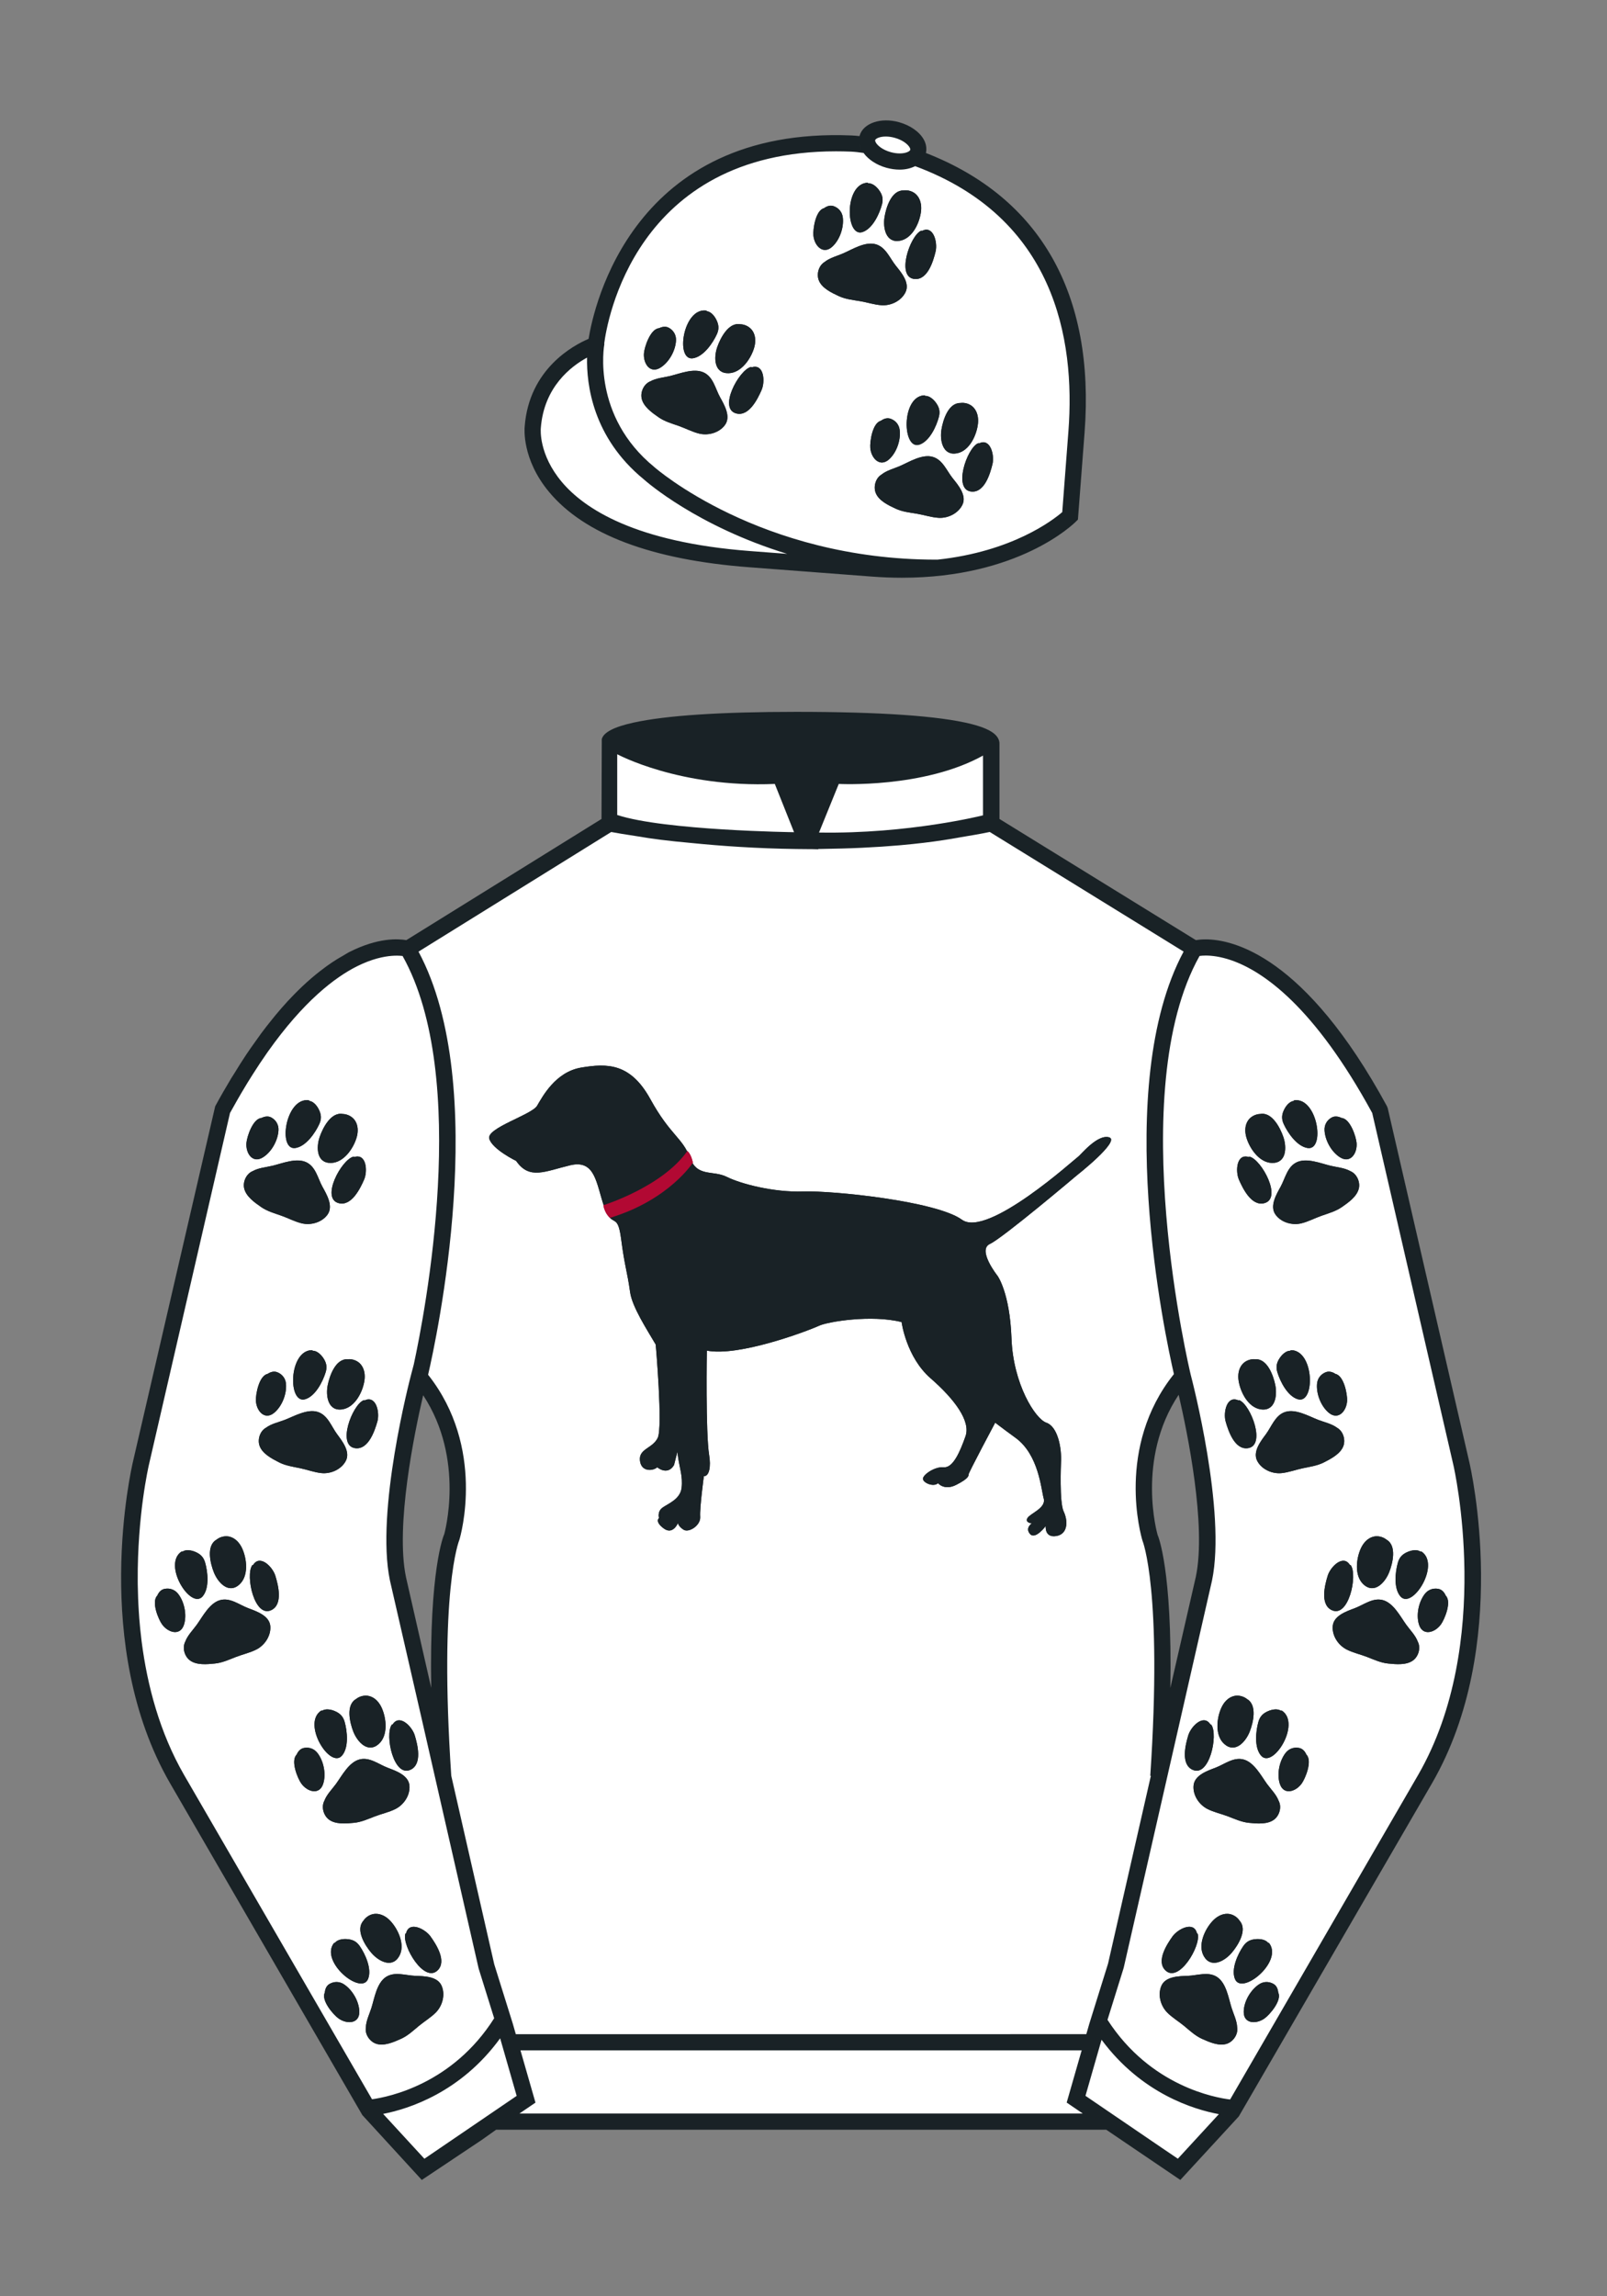 <?xml version="1.0" encoding="iso-8859-1"?>
<!-- Generator: Adobe Illustrator 25.3.0, SVG Export Plug-In . SVG Version: 6.00 Build 0)  -->
<svg version="1.1" id="JACKET_-_Dog" xmlns="http://www.w3.org/2000/svg" xmlns:xlink="http://www.w3.org/1999/xlink" x="0px"
	 y="0px" viewBox="0 0 99.213 141.732" style="enable-background:new 0 0 99.213 141.732;" xml:space="preserve">
<rect x="0" y="0" width="99.213" height="141.732" fill="#808080" stroke="none"/>
<path id="Jacket_Colour" style="fill:#FFFFFF;" d="M90.247,90.477l-5.025-21.795c-6.287-11.574-11.451-9.961-11.451-9.961
	l-12.533-7.73v-2.458v-2.459c0,0,0.098-0.369-1.357-0.737c-1.457-0.369-4.467-0.737-10.689-0.737c-5.586,0-8.467,0.328-9.95,0.655
	c-1.484,0.328-1.571,0.655-1.571,0.655v2.54v2.54l-6.229,3.865l-6.228,3.865c0,0-0.074-0.019-0.202-0.038
	c-0.993-0.156-5.68-0.259-11.255,10.002L8.733,90.48c0,0-2.624,11.088,2.23,19.498l11.871,20.482l3.317,3.603l2.913-1.944
	l1.434-0.999l2.014-1.385l-2.008,1.381h2.276h1.747h1.747H53.73h14.752l1.434,1l2.912,1.944l3.318-3.604l11.869-20.483
	C92.87,101.564,90.247,90.477,90.247,90.477z M24.61,97.62c-0.876-4.19,1.312-12.487,1.313-12.492
	c3.652,4.394,1.996,9.92,1.996,9.92s-1.313,2.917-0.525,14.753l-0.92-4.007l3.586,15.722L24.61,97.62z M73.036,85.105
	c0,0,2.189,8.301,1.313,12.492l-2.801,12.205c0.787-11.836-0.525-14.753-0.525-14.753S69.359,89.502,73.036,85.105z"/>
<path id="Cap_Colour" style="fill:#FFFFFF;" d="M56.462,9.702c0.107-0.088,0.183-0.195,0.217-0.32
	c0.143-0.51-0.443-1.119-1.309-1.358c-0.863-0.239-1.678-0.02-1.82,0.491c-0.042,0.151-0.014,0.309,0.059,0.465
	c-0.39-0.063-0.763-0.108-1.076-0.121C38.096,8.281,36.791,21.276,36.791,21.276s-3.602,1.175-3.901,5.104
	c0,0-0.756,7.056,13.389,8.132l7.594,0.578c8.338,0.633,12.191-3.244,12.191-3.244l0.098-1.267l0.299-3.929
	C67.458,13.54,58.392,10.398,56.462,9.702z"/>
<g>
	<path style="fill:#192226;" d="M25.636,121.955c-0.595-0.022-1.272-0.282-1.809,0.071c-0.569,0.375-0.708,1.302-0.893,1.897
		c-0.117,0.376-0.335,0.803-0.347,1.217c-0.067,0.413,0.225,0.851,0.606,0.995c0.495,0.187,1.118-0.092,1.565-0.293
		c0.415-0.187,0.751-0.504,1.097-0.792c0.346-0.287,0.735-0.513,1.053-0.835c0.412-0.416,0.594-1.102,0.356-1.647
		C27.007,121.978,26.17,121.975,25.636,121.955z M21.241,122.481c-0.275-0.184-0.604-0.192-0.89-0.03
		c-0.197,0.111-0.278,0.316-0.298,0.536c-0.242,0.486,0.531,1.371,0.844,1.595c0.518,0.373,1.302,0.34,1.287-0.421
		C22.17,123.532,21.759,122.827,21.241,122.481z M21.407,119.686c-0.253-0.017-0.574,0.032-0.731,0.23
		c-0.024-0.003-0.049,0.003-0.068,0.027c-0.864,1.14,1.693,3.244,2.116,2.204c0.249-0.612-0.174-1.535-0.515-2.029
		C22.007,119.824,21.76,119.71,21.407,119.686z M24.099,118.563c-0.24-0.256-0.568-0.451-0.927-0.437
		c-0.295,0.011-0.584,0.188-0.744,0.437c-0.491,0.56,0.106,1.506,0.484,1.956c0.436,0.519,1.286,1.002,1.732,0.224
		C25.038,120.056,24.582,119.078,24.099,118.563z M25.072,119.322c-0.022,0.004-0.041,0.018-0.049,0.047
		c-0.209,0.731,1.169,3.075,2.004,2.238c0.565-0.567-0.097-1.594-0.449-2.085C26.247,119.059,25.259,118.556,25.072,119.322z"/>
	<path style="fill:#192226;" d="M15.335,99.266c-0.558-0.209-1.118-0.669-1.739-0.503c-0.658,0.176-1.082,1.013-1.445,1.518
		c-0.23,0.32-0.571,0.656-0.713,1.046c-0.194,0.371-0.055,0.879,0.261,1.135c0.411,0.334,1.09,0.265,1.577,0.215
		c0.453-0.047,0.872-0.242,1.291-0.405c0.419-0.163,0.859-0.255,1.262-0.46c0.522-0.265,0.911-0.859,0.858-1.45
		C16.628,99.721,15.835,99.454,15.335,99.266z M10.999,98.379c-0.203-0.261-0.513-0.372-0.836-0.309
		c-0.222,0.043-0.363,0.212-0.452,0.414c-0.383,0.385,0.072,1.468,0.297,1.78c0.374,0.517,1.128,0.733,1.354,0.006
		C11.549,99.67,11.381,98.871,10.999,98.379z M12.038,95.779c-0.235-0.096-0.555-0.15-0.766-0.012
		c-0.021-0.011-0.048-0.013-0.073,0.005c-1.179,0.809,0.584,3.613,1.312,2.759c0.429-0.502,0.319-1.511,0.152-2.088
		C12.563,96.1,12.365,95.913,12.038,95.779z M14.946,95.563c-0.148-0.319-0.397-0.607-0.742-0.707
		c-0.284-0.083-0.614-0.006-0.844,0.181c-0.643,0.377-0.374,1.463-0.158,2.009c0.25,0.63,0.904,1.357,1.573,0.759
		C15.367,97.276,15.243,96.203,14.946,95.563z M15.63,96.59c-0.022-0.003-0.044,0.005-0.061,0.029
		c-0.429,0.627,0.14,3.287,1.196,2.755c0.715-0.36,0.41-1.543,0.232-2.12C16.828,96.711,16.05,95.922,15.63,96.59z"/>
	<path style="fill:#192226;" d="M19.909,73.254c-0.288-0.521-0.413-1.236-0.994-1.514c-0.615-0.295-1.481,0.065-2.085,0.212
		c-0.383,0.093-0.861,0.127-1.222,0.33c-0.389,0.155-0.613,0.632-0.54,1.032c0.095,0.521,0.655,0.911,1.058,1.19
		c0.375,0.259,0.819,0.383,1.244,0.532c0.424,0.149,0.819,0.365,1.258,0.472c0.569,0.138,1.251-0.059,1.595-0.543
		C20.595,74.441,20.167,73.722,19.909,73.254z M17.193,69.759c0.016-0.33-0.147-0.616-0.433-0.778
		c-0.197-0.111-0.414-0.075-0.613,0.021c-0.541,0.043-0.901,1.162-0.933,1.545c-0.052,0.636,0.38,1.291,1.024,0.885
		C16.772,71.097,17.163,70.381,17.193,69.759z M19.674,68.461c-0.116-0.226-0.324-0.476-0.574-0.508
		c-0.009-0.022-0.028-0.041-0.058-0.044c-1.422-0.153-1.908,3.123-0.799,2.949c0.652-0.102,1.226-0.94,1.474-1.487
		C19.864,69.046,19.835,68.776,19.674,68.461z M22.023,70.189c0.095-0.338,0.094-0.719-0.103-1.02
		c-0.162-0.247-0.463-0.404-0.758-0.412c-0.733-0.132-1.236,0.868-1.427,1.423c-0.22,0.641-0.196,1.619,0.701,1.6
		C21.229,71.763,21.832,70.868,22.023,70.189z M21.874,71.414c-0.014-0.016-0.037-0.025-0.065-0.018
		c-0.734,0.197-2.033,2.587-0.885,2.87c0.778,0.192,1.316-0.905,1.556-1.459C22.706,72.286,22.628,71.18,21.874,71.414z"/>
	<path style="fill:#192226;" d="M23.933,109.11c-0.556-0.212-1.115-0.675-1.737-0.512c-0.659,0.173-1.087,1.007-1.453,1.511
		c-0.232,0.319-0.575,0.654-0.718,1.042c-0.196,0.37-0.059,0.879,0.255,1.136c0.409,0.336,1.089,0.271,1.576,0.223
		c0.453-0.044,0.873-0.237,1.293-0.399c0.42-0.161,0.861-0.251,1.265-0.454c0.523-0.262,0.916-0.854,0.865-1.446
		C25.224,109.571,24.432,109.3,23.933,109.11z M19.601,108.202c-0.202-0.262-0.511-0.375-0.834-0.313
		c-0.222,0.042-0.364,0.21-0.454,0.412c-0.384,0.383,0.064,1.469,0.288,1.782c0.372,0.519,1.124,0.739,1.354,0.013
		C20.145,109.495,19.981,108.695,19.601,108.202z M20.654,105.607c-0.234-0.097-0.555-0.153-0.766-0.016
		c-0.021-0.011-0.048-0.013-0.073,0.004c-1.183,0.804,0.566,3.616,1.299,2.766c0.431-0.5,0.326-1.51,0.162-2.087
		C21.177,105.93,20.98,105.742,20.654,105.607z M23.562,105.405c-0.146-0.319-0.394-0.609-0.738-0.711
		c-0.283-0.084-0.614-0.009-0.844,0.176c-0.645,0.374-0.381,1.461-0.168,2.008c0.247,0.631,0.897,1.361,1.57,0.767
		C23.975,107.12,23.856,106.047,23.562,105.405z M24.241,106.436c-0.022-0.003-0.045,0.004-0.061,0.029
		c-0.432,0.625,0.123,3.288,1.182,2.761c0.717-0.357,0.418-1.541,0.243-2.119C25.439,106.562,24.664,105.769,24.241,106.436z"/>
	<path style="fill:#192226;" d="M20.81,88.52c-0.354-0.479-0.573-1.17-1.185-1.369c-0.648-0.211-1.459,0.26-2.039,0.486
		c-0.367,0.143-0.837,0.239-1.168,0.489c-0.365,0.205-0.524,0.707-0.399,1.094c0.163,0.504,0.77,0.816,1.206,1.039
		c0.406,0.208,0.863,0.272,1.304,0.363c0.44,0.091,0.86,0.254,1.309,0.302c0.582,0.062,1.232-0.224,1.509-0.75
		C21.648,89.606,21.128,88.95,20.81,88.52z M17.657,85.415c-0.028-0.33-0.227-0.592-0.533-0.714c-0.21-0.084-0.42-0.02-0.605,0.101
		c-0.531,0.115-0.739,1.271-0.72,1.655c0.032,0.638,0.547,1.229,1.132,0.742C17.415,86.797,17.709,86.035,17.657,85.415z
		 M19.944,83.8c-0.145-0.209-0.384-0.429-0.636-0.428c-0.012-0.021-0.033-0.037-0.064-0.036c-1.43,0.037-1.478,3.348-0.402,3.029
		c0.633-0.188,1.09-1.094,1.264-1.668C20.21,84.355,20.145,84.09,19.944,83.8z M22.501,85.202c0.05-0.348-0.002-0.725-0.237-0.997
		c-0.193-0.224-0.512-0.339-0.806-0.308c-0.744-0.034-1.11,1.023-1.226,1.599c-0.134,0.664,0.019,1.63,0.906,1.493
		C21.921,86.868,22.401,85.901,22.501,85.202z M22.515,86.436c-0.017-0.014-0.04-0.02-0.067-0.009
		c-0.701,0.293-1.673,2.833-0.498,2.962c0.796,0.087,1.185-1.071,1.349-1.652C23.454,87.19,23.231,86.104,22.515,86.436z"/>
</g>
<g>
	<path style="fill:#192226;" d="M71.703,122.569c-0.238,0.545-0.055,1.231,0.356,1.647c0.318,0.321,0.707,0.548,1.053,0.835
		c0.347,0.288,0.682,0.605,1.097,0.792c0.446,0.201,1.069,0.48,1.565,0.293c0.38-0.144,0.673-0.582,0.606-0.995
		c-0.012-0.414-0.23-0.841-0.347-1.217c-0.185-0.594-0.323-1.522-0.893-1.897c-0.537-0.354-1.214-0.094-1.809-0.071
		C72.798,121.975,71.961,121.978,71.703,122.569z M76.785,124.161c-0.015,0.761,0.768,0.794,1.287,0.421
		c0.312-0.225,1.085-1.109,0.844-1.595c-0.02-0.22-0.102-0.425-0.298-0.536c-0.286-0.162-0.616-0.154-0.89,0.03
		C77.209,122.827,76.797,123.532,76.785,124.161z M76.758,120.119c-0.341,0.494-0.763,1.417-0.515,2.029
		c0.422,1.04,2.979-1.064,2.116-2.204c-0.018-0.024-0.044-0.031-0.068-0.027c-0.157-0.198-0.478-0.247-0.731-0.23
		C77.208,119.71,76.96,119.824,76.758,120.119z M74.323,120.743c0.447,0.779,1.297,0.295,1.732-0.224
		c0.378-0.45,0.975-1.396,0.484-1.956c-0.159-0.249-0.448-0.426-0.744-0.437c-0.359-0.013-0.687,0.182-0.927,0.437
		C74.385,119.078,73.929,120.056,74.323,120.743z M72.389,119.522c-0.351,0.491-1.014,1.518-0.449,2.085
		c0.834,0.838,2.213-1.507,2.004-2.238c-0.008-0.028-0.027-0.043-0.049-0.047C73.708,118.556,72.72,119.059,72.389,119.522z"/>
	<path style="fill:#192226;" d="M82.281,100.362c-0.054,0.592,0.336,1.185,0.858,1.45c0.403,0.205,0.843,0.297,1.262,0.46
		c0.42,0.163,0.838,0.359,1.291,0.405c0.487,0.05,1.166,0.118,1.577-0.215c0.316-0.256,0.455-0.764,0.261-1.135
		c-0.142-0.389-0.483-0.726-0.713-1.046c-0.363-0.505-0.787-1.342-1.445-1.518c-0.621-0.166-1.182,0.294-1.739,0.503
		C83.132,99.454,82.339,99.721,82.281,100.362z M87.605,100.271c0.226,0.727,0.98,0.511,1.354-0.006
		c0.226-0.312,0.68-1.395,0.297-1.78c-0.088-0.202-0.23-0.371-0.452-0.414c-0.323-0.063-0.633,0.048-0.836,0.309
		C87.587,98.871,87.418,99.67,87.605,100.271z M86.305,96.443c-0.167,0.576-0.277,1.585,0.152,2.088
		c0.729,0.854,2.492-1.95,1.312-2.759c-0.025-0.017-0.051-0.015-0.073-0.005c-0.211-0.138-0.532-0.084-0.766,0.012
		C86.602,95.913,86.404,96.1,86.305,96.443z M84.191,97.804c0.669,0.598,1.324-0.129,1.573-0.759
		c0.216-0.546,0.485-1.632-0.158-2.009c-0.23-0.186-0.56-0.263-0.844-0.181c-0.345,0.101-0.594,0.389-0.742,0.707
		C83.725,96.203,83.6,97.276,84.191,97.804z M81.971,97.254c-0.178,0.577-0.483,1.76,0.232,2.12
		c1.056,0.532,1.624-2.128,1.196-2.755c-0.017-0.024-0.039-0.032-0.061-0.029C82.918,95.922,82.139,96.711,81.971,97.254z"/>
	<path style="fill:#192226;" d="M78.745,74.966c0.344,0.484,1.026,0.682,1.595,0.543c0.439-0.107,0.834-0.324,1.258-0.472
		c0.425-0.149,0.87-0.273,1.244-0.532c0.403-0.279,0.963-0.669,1.058-1.19c0.073-0.4-0.152-0.877-0.54-1.032
		c-0.361-0.204-0.839-0.237-1.222-0.33c-0.605-0.147-1.471-0.507-2.085-0.212c-0.58,0.278-0.706,0.992-0.994,1.514
		C78.801,73.722,78.372,74.441,78.745,74.966z M82.729,71.432c0.645,0.405,1.077-0.249,1.024-0.885
		c-0.032-0.384-0.392-1.502-0.933-1.545c-0.199-0.096-0.416-0.132-0.613-0.021c-0.286,0.162-0.449,0.448-0.433,0.778
		C81.804,70.381,82.196,71.097,82.729,71.432z M79.251,69.372c0.248,0.547,0.821,1.384,1.474,1.487
		c1.109,0.174,0.623-3.102-0.799-2.949c-0.03,0.003-0.049,0.022-0.058,0.044c-0.25,0.033-0.458,0.282-0.574,0.508
		C79.132,68.776,79.103,69.046,79.251,69.372z M78.531,71.78c0.897,0.019,0.921-0.959,0.701-1.6
		c-0.191-0.555-0.694-1.555-1.427-1.423c-0.295,0.008-0.596,0.165-0.758,0.412c-0.197,0.301-0.198,0.682-0.103,1.02
		C77.136,70.868,77.739,71.763,78.531,71.78z M76.488,72.808c0.24,0.554,0.778,1.651,1.556,1.459
		c1.148-0.283-0.151-2.673-0.885-2.87c-0.028-0.008-0.051,0.001-0.065,0.018C76.34,71.18,76.262,72.286,76.488,72.808z"/>
	<path style="fill:#192226;" d="M73.688,110.213c-0.051,0.592,0.341,1.184,0.865,1.446c0.404,0.203,0.845,0.293,1.265,0.454
		c0.42,0.161,0.84,0.354,1.293,0.399c0.487,0.048,1.167,0.113,1.576-0.223c0.314-0.258,0.451-0.767,0.255-1.136
		c-0.144-0.389-0.487-0.723-0.718-1.042c-0.366-0.504-0.794-1.338-1.453-1.511c-0.622-0.163-1.18,0.3-1.737,0.512
		C74.535,109.3,73.743,109.571,73.688,110.213z M79.012,110.095c0.229,0.726,0.982,0.507,1.354-0.013
		c0.224-0.313,0.673-1.398,0.288-1.782c-0.09-0.202-0.232-0.37-0.454-0.412c-0.323-0.062-0.633,0.051-0.834,0.313
		C78.987,108.695,78.822,109.495,79.012,110.095z M77.692,106.274c-0.164,0.577-0.269,1.587,0.162,2.087
		c0.733,0.85,2.482-1.962,1.299-2.766c-0.025-0.017-0.051-0.015-0.073-0.004c-0.212-0.137-0.532-0.081-0.766,0.016
		C77.988,105.742,77.79,105.93,77.692,106.274z M75.586,107.645c0.672,0.595,1.323-0.135,1.57-0.767
		c0.214-0.547,0.477-1.634-0.168-2.008c-0.23-0.185-0.561-0.26-0.844-0.176c-0.345,0.102-0.593,0.392-0.738,0.711
		C75.111,106.047,74.992,107.12,75.586,107.645z M73.363,107.107c-0.175,0.578-0.475,1.762,0.243,2.119
		c1.059,0.527,1.614-2.136,1.182-2.761c-0.017-0.024-0.04-0.032-0.061-0.029C74.303,105.769,73.528,106.562,73.363,107.107z"/>
	<path style="fill:#192226;" d="M77.62,90.175c0.277,0.526,0.927,0.812,1.509,0.75c0.449-0.048,0.869-0.21,1.309-0.302
		c0.441-0.091,0.898-0.156,1.304-0.363c0.436-0.223,1.043-0.536,1.206-1.039c0.125-0.387-0.034-0.889-0.399-1.094
		c-0.331-0.25-0.8-0.346-1.168-0.489c-0.58-0.226-1.391-0.697-2.039-0.486c-0.612,0.199-0.831,0.89-1.185,1.369
		C77.839,88.95,77.32,89.606,77.62,90.175z M82.036,87.199c0.585,0.487,1.1-0.104,1.132-0.742c0.019-0.384-0.189-1.54-0.72-1.655
		c-0.184-0.121-0.395-0.186-0.605-0.101c-0.305,0.123-0.505,0.385-0.533,0.714C81.258,86.035,81.552,86.797,82.036,87.199z
		 M78.861,84.697c0.174,0.575,0.631,1.481,1.264,1.668c1.076,0.319,1.028-2.992-0.402-3.029c-0.031-0.001-0.051,0.015-0.064,0.036
		c-0.252-0.001-0.492,0.219-0.636,0.428C78.822,84.09,78.758,84.355,78.861,84.697z M77.829,86.989
		c0.887,0.137,1.04-0.829,0.906-1.493c-0.116-0.576-0.482-1.633-1.226-1.599c-0.294-0.031-0.613,0.084-0.806,0.308
		c-0.235,0.272-0.287,0.65-0.237,0.997C76.567,85.901,77.046,86.868,77.829,86.989z M75.668,87.737
		c0.164,0.581,0.553,1.739,1.349,1.652c1.175-0.129,0.204-2.669-0.498-2.962c-0.027-0.011-0.05-0.005-0.067,0.009
		C75.736,86.104,75.513,87.19,75.668,87.737z"/>
</g>
<path style="fill:#192226;" d="M44.451,24.51c-0.288-0.521-0.413-1.236-0.994-1.514c-0.615-0.295-1.481,0.065-2.085,0.212
	c-0.383,0.093-0.861,0.127-1.222,0.33c-0.389,0.155-0.613,0.632-0.54,1.032c0.095,0.521,0.655,0.911,1.058,1.19
	c0.375,0.259,0.819,0.383,1.244,0.532c0.424,0.149,0.819,0.365,1.258,0.472c0.569,0.138,1.251-0.059,1.595-0.543
	C45.137,25.697,44.709,24.978,44.451,24.51z M41.735,21.015c0.016-0.33-0.147-0.616-0.433-0.778
	c-0.197-0.111-0.414-0.075-0.613,0.021c-0.541,0.043-0.901,1.162-0.933,1.545c-0.052,0.636,0.38,1.291,1.024,0.885
	C41.313,22.353,41.705,21.637,41.735,21.015z M44.216,19.717c-0.116-0.226-0.324-0.476-0.574-0.508
	c-0.009-0.022-0.028-0.041-0.058-0.044c-1.422-0.153-1.908,3.123-0.799,2.949c0.652-0.102,1.226-0.94,1.474-1.487
	C44.406,20.302,44.377,20.032,44.216,19.717z M46.565,21.445c0.095-0.338,0.094-0.719-0.103-1.02
	c-0.162-0.247-0.463-0.404-0.758-0.412c-0.733-0.132-1.236,0.868-1.427,1.423c-0.22,0.641-0.196,1.619,0.701,1.6
	C45.77,23.019,46.374,22.124,46.565,21.445z M46.416,22.67c-0.014-0.016-0.037-0.025-0.065-0.018
	c-0.734,0.197-2.033,2.587-0.885,2.87c0.778,0.192,1.316-0.905,1.556-1.459C47.247,23.542,47.169,22.436,46.416,22.67z"/>
<path style="fill:#192226;" d="M58.818,29.52c-0.372-0.464-0.618-1.147-1.238-1.322c-0.656-0.185-1.448,0.317-2.018,0.566
	c-0.361,0.157-0.827,0.272-1.148,0.534c-0.356,0.219-0.496,0.727-0.356,1.109c0.182,0.497,0.801,0.786,1.245,0.992
	c0.413,0.192,0.873,0.238,1.317,0.312c0.444,0.074,0.869,0.22,1.32,0.25c0.584,0.039,1.222-0.272,1.479-0.808
	C59.697,30.572,59.152,29.936,58.818,29.52z M55.545,26.54c-0.041-0.328-0.25-0.582-0.56-0.693c-0.213-0.076-0.421-0.004-0.6,0.125
	c-0.526,0.135-0.689,1.298-0.655,1.682c0.057,0.636,0.594,1.207,1.16,0.698C55.358,27.93,55.622,27.158,55.545,26.54z
	 M57.768,24.837c-0.153-0.203-0.4-0.413-0.652-0.403c-0.013-0.02-0.034-0.035-0.065-0.033c-1.427,0.093-1.346,3.403-0.283,3.042
	c0.625-0.212,1.047-1.136,1.198-1.716C58.055,25.381,57.98,25.119,57.768,24.837z M60.378,26.138
	c0.036-0.349-0.031-0.724-0.276-0.987c-0.201-0.216-0.525-0.319-0.817-0.276c-0.745-0.005-1.07,1.066-1.163,1.646
	c-0.108,0.669,0.083,1.628,0.964,1.457C59.864,27.825,60.305,26.84,60.378,26.138z M60.44,27.371
	c-0.017-0.014-0.041-0.019-0.067-0.006c-0.689,0.32-1.561,2.896-0.382,2.979c0.799,0.056,1.142-1.116,1.284-1.703
	C61.408,28.087,61.142,27.011,60.44,27.371z"/>
<path style="fill:#192226;" d="M55.305,16.399c-0.372-0.464-0.618-1.147-1.238-1.322c-0.656-0.185-1.448,0.317-2.018,0.566
	c-0.361,0.157-0.827,0.272-1.148,0.534c-0.356,0.219-0.496,0.727-0.356,1.109c0.182,0.497,0.801,0.786,1.245,0.992
	c0.413,0.192,0.873,0.238,1.317,0.312c0.444,0.074,0.869,0.22,1.32,0.25c0.584,0.039,1.222-0.272,1.479-0.808
	C56.184,17.45,55.639,16.815,55.305,16.399z M52.033,13.419c-0.041-0.328-0.25-0.582-0.56-0.693c-0.213-0.076-0.421-0.004-0.6,0.125
	c-0.526,0.135-0.689,1.298-0.655,1.682c0.057,0.636,0.594,1.207,1.16,0.698C51.846,14.809,52.109,14.037,52.033,13.419z
	 M54.256,11.716c-0.153-0.203-0.4-0.413-0.652-0.403c-0.013-0.02-0.034-0.035-0.065-0.033c-1.427,0.093-1.346,3.403-0.283,3.042
	c0.625-0.212,1.047-1.136,1.198-1.716C54.543,12.26,54.468,11.998,54.256,11.716z M56.865,13.017
	c0.036-0.349-0.031-0.724-0.276-0.987c-0.201-0.216-0.525-0.319-0.817-0.276c-0.745-0.005-1.07,1.066-1.163,1.646
	c-0.108,0.669,0.083,1.628,0.964,1.457C56.351,14.704,56.792,13.719,56.865,13.017z M56.928,14.25
	c-0.017-0.014-0.041-0.019-0.067-0.006c-0.689,0.32-1.561,2.896-0.382,2.979c0.799,0.056,1.142-1.116,1.284-1.703
	C57.896,14.966,57.63,13.89,56.928,14.25z"/>
<path style="fill:#192226;" d="M68.473,70.199c-0.738-0.205-1.764,1.107-1.928,1.21c-0.164,0.103-5.578,5.024-7.157,3.876
	c-1.579-1.148-7.978-1.805-9.803-1.743c-1.825,0.062-3.855-0.472-4.717-0.902c-0.861-0.431-1.825,0.041-2.276-1.189
	c-0.451-1.23-1.21-1.374-2.44-3.609c-1.23-2.235-2.666-2.215-4.266-1.948c-1.6,0.267-2.399,1.805-2.728,2.358
	c-0.328,0.554-3.138,1.374-2.953,2.03c0.185,0.656,1.661,1.374,1.661,1.374c0.82,1.189,1.784,0.636,3.343,0.267
	c1.559-0.369,1.6,1.148,2.092,2.563c0.492,1.415,0.82,0.246,1.046,1.989c0.226,1.743,0.369,1.948,0.554,3.281
	c0.125,0.906,1.036,2.303,1.582,3.235c0,0.003,0.448,5.112,0.12,5.768c-0.328,0.656-1.176,0.656-1.094,1.395
	c0.082,0.738,0.848,0.629,1.066,0.41c0,0,0.629,0.547,1.039-0.137c0,0,0.097-0.382,0.205-0.814c0.011,0.097,0.023,0.189,0.035,0.274
	c0.103,0.738,0.308,1.23,0.226,1.948c-0.082,0.718-0.861,0.984-1.189,1.23c-0.328,0.246-0.205,0.636-0.205,0.636
	s-0.287,0.205,0.287,0.636c0.574,0.431,0.882-0.328,0.882-0.328s0.021,0.205,0.349,0.41c0.328,0.205,1.066-0.267,1.025-0.8
	c-0.041-0.533,0.226-2.502,0.226-2.502c0.346,0,0.438-0.62,0.328-1.292c-0.227-1.385-0.144-6.46-0.144-6.46
	c1.948,0.39,6.173-1.189,6.932-1.538c0.541-0.249,3.228-0.694,5.091-0.224c0.002,0.013,0.287,2.156,1.786,3.465
	c1.504,1.313,2.488,2.652,2.16,3.582c-0.328,0.93-0.766,1.969-1.34,1.914c-0.574-0.055-1.34,0.492-1.285,0.738
	c0.055,0.246,0.656,0.492,0.93,0.246c0,0,0.383,0.477,1.121,0.102c0.738-0.375,0.766-0.539,0.766-0.649
	c0-0.109,1.64-3.187,1.64-3.187l0-0.001c0.429,0.33,0.867,0.646,1.273,0.946c1.415,1.046,1.559,3.138,1.723,3.732
	s-0.841,0.923-1.005,1.21c-0.164,0.287,0.267,0.328,0.267,0.328s-0.431,0.287-0.103,0.656c0.328,0.369,0.964-0.492,0.964-0.492
	s-0.082,0.738,0.656,0.615s0.718-0.964,0.451-1.518c-0.267-0.554-0.164-2.974-0.164-2.974c0.062-1.005-0.226-2.276-0.902-2.502
	c-0.677-0.226-2.051-2.379-2.153-5.209c-0.103-2.83-0.861-3.855-0.861-3.855s-1.272-1.6-0.472-1.969
	c0.8-0.369,5.332-4.204,5.332-4.204S69.211,70.404,68.473,70.199z"/>
<path style="fill:#B20933;" d="M37.25,74.391c0,0,3.641-1.135,5.182-3.343c0,0,0.222,0.138,0.346,0.713c0,0-1.466,2.302-5.112,3.406
	C37.667,75.167,37.353,74.95,37.25,74.391z"/>
<g>
	<path style="fill:#192226;" d="M25.636,121.955c-0.595-0.022-1.272-0.282-1.809,0.071c-0.569,0.375-0.708,1.302-0.893,1.897
		c-0.117,0.376-0.335,0.803-0.347,1.217c-0.067,0.413,0.225,0.851,0.606,0.995c0.495,0.187,1.118-0.092,1.565-0.293
		c0.415-0.187,0.751-0.504,1.097-0.792c0.346-0.287,0.735-0.513,1.053-0.835c0.412-0.416,0.594-1.102,0.356-1.647
		C27.007,121.978,26.17,121.975,25.636,121.955z M21.241,122.481c-0.275-0.184-0.604-0.192-0.89-0.03
		c-0.197,0.111-0.278,0.316-0.298,0.536c-0.242,0.486,0.531,1.371,0.844,1.595c0.518,0.373,1.302,0.34,1.287-0.421
		C22.17,123.532,21.759,122.827,21.241,122.481z M21.407,119.686c-0.253-0.017-0.574,0.032-0.731,0.23
		c-0.024-0.003-0.049,0.003-0.068,0.027c-0.864,1.14,1.693,3.244,2.116,2.204c0.249-0.612-0.174-1.535-0.515-2.029
		C22.007,119.824,21.76,119.71,21.407,119.686z M24.099,118.563c-0.24-0.256-0.568-0.451-0.927-0.437
		c-0.295,0.011-0.584,0.188-0.744,0.437c-0.491,0.56,0.106,1.506,0.484,1.956c0.436,0.519,1.286,1.002,1.732,0.224
		C25.038,120.056,24.582,119.078,24.099,118.563z M25.072,119.322c-0.022,0.004-0.041,0.018-0.049,0.047
		c-0.209,0.731,1.169,3.075,2.004,2.238c0.565-0.567-0.097-1.594-0.449-2.085C26.247,119.059,25.259,118.556,25.072,119.322z"/>
	<path style="fill:#192226;" d="M15.335,99.266c-0.558-0.209-1.118-0.669-1.739-0.503c-0.658,0.176-1.082,1.013-1.445,1.518
		c-0.23,0.32-0.571,0.656-0.713,1.046c-0.194,0.371-0.055,0.879,0.261,1.135c0.411,0.334,1.09,0.265,1.577,0.215
		c0.453-0.047,0.872-0.242,1.291-0.405c0.419-0.163,0.859-0.255,1.262-0.46c0.522-0.265,0.911-0.859,0.858-1.45
		C16.628,99.721,15.835,99.454,15.335,99.266z M10.999,98.379c-0.203-0.261-0.513-0.372-0.836-0.309
		c-0.222,0.043-0.363,0.212-0.452,0.414c-0.383,0.385,0.072,1.468,0.297,1.78c0.374,0.517,1.128,0.733,1.354,0.006
		C11.549,99.67,11.381,98.871,10.999,98.379z M12.038,95.779c-0.235-0.096-0.555-0.15-0.766-0.012
		c-0.021-0.011-0.048-0.013-0.073,0.005c-1.179,0.809,0.584,3.613,1.312,2.759c0.429-0.502,0.319-1.511,0.152-2.088
		C12.563,96.1,12.365,95.913,12.038,95.779z M14.946,95.563c-0.148-0.319-0.397-0.607-0.742-0.707
		c-0.284-0.083-0.614-0.006-0.844,0.181c-0.643,0.377-0.374,1.463-0.158,2.009c0.25,0.63,0.904,1.357,1.573,0.759
		C15.367,97.276,15.243,96.203,14.946,95.563z M15.63,96.59c-0.022-0.003-0.044,0.005-0.061,0.029
		c-0.429,0.627,0.14,3.287,1.196,2.755c0.715-0.36,0.41-1.543,0.232-2.12C16.828,96.711,16.05,95.922,15.63,96.59z"/>
	<path style="fill:#192226;" d="M19.909,73.254c-0.288-0.521-0.413-1.236-0.994-1.514c-0.615-0.295-1.481,0.065-2.085,0.212
		c-0.383,0.093-0.861,0.127-1.222,0.33c-0.389,0.155-0.613,0.632-0.54,1.032c0.095,0.521,0.655,0.911,1.058,1.19
		c0.375,0.259,0.819,0.383,1.244,0.532c0.424,0.149,0.819,0.365,1.258,0.472c0.569,0.138,1.251-0.059,1.595-0.543
		C20.595,74.441,20.167,73.722,19.909,73.254z M17.193,69.759c0.016-0.33-0.147-0.616-0.433-0.778
		c-0.197-0.111-0.414-0.075-0.613,0.021c-0.541,0.043-0.901,1.162-0.933,1.545c-0.052,0.636,0.38,1.291,1.024,0.885
		C16.772,71.097,17.163,70.381,17.193,69.759z M19.674,68.461c-0.116-0.226-0.324-0.476-0.574-0.508
		c-0.009-0.022-0.028-0.041-0.058-0.044c-1.422-0.153-1.908,3.123-0.799,2.949c0.652-0.102,1.226-0.94,1.474-1.487
		C19.864,69.046,19.835,68.776,19.674,68.461z M22.023,70.189c0.095-0.338,0.094-0.719-0.103-1.02
		c-0.162-0.247-0.463-0.404-0.758-0.412c-0.733-0.132-1.236,0.868-1.427,1.423c-0.22,0.641-0.196,1.619,0.701,1.6
		C21.229,71.763,21.832,70.868,22.023,70.189z M21.874,71.414c-0.014-0.016-0.037-0.025-0.065-0.018
		c-0.734,0.197-2.033,2.587-0.885,2.87c0.778,0.192,1.316-0.905,1.556-1.459C22.706,72.286,22.628,71.18,21.874,71.414z"/>
	<path style="fill:#192226;" d="M23.933,109.11c-0.556-0.212-1.115-0.675-1.737-0.512c-0.659,0.173-1.087,1.007-1.453,1.511
		c-0.232,0.319-0.575,0.654-0.718,1.042c-0.196,0.37-0.059,0.879,0.255,1.136c0.409,0.336,1.089,0.271,1.576,0.223
		c0.453-0.044,0.873-0.237,1.293-0.399c0.42-0.161,0.861-0.251,1.265-0.454c0.523-0.262,0.916-0.854,0.865-1.446
		C25.224,109.571,24.432,109.3,23.933,109.11z M19.601,108.202c-0.202-0.262-0.511-0.375-0.834-0.313
		c-0.222,0.042-0.364,0.21-0.454,0.412c-0.384,0.383,0.064,1.469,0.288,1.782c0.372,0.519,1.124,0.739,1.354,0.013
		C20.145,109.495,19.981,108.695,19.601,108.202z M20.654,105.607c-0.234-0.097-0.555-0.153-0.766-0.016
		c-0.021-0.011-0.048-0.013-0.073,0.004c-1.183,0.804,0.566,3.616,1.299,2.766c0.431-0.5,0.326-1.51,0.162-2.087
		C21.177,105.93,20.98,105.742,20.654,105.607z M23.562,105.405c-0.146-0.319-0.394-0.609-0.738-0.711
		c-0.283-0.084-0.614-0.009-0.844,0.176c-0.645,0.374-0.381,1.461-0.168,2.008c0.247,0.631,0.897,1.361,1.57,0.767
		C23.975,107.12,23.856,106.047,23.562,105.405z M24.241,106.436c-0.022-0.003-0.045,0.004-0.061,0.029
		c-0.432,0.625,0.123,3.288,1.182,2.761c0.717-0.357,0.418-1.541,0.243-2.119C25.439,106.562,24.664,105.769,24.241,106.436z"/>
	<path style="fill:#192226;" d="M20.81,88.52c-0.354-0.479-0.573-1.17-1.185-1.369c-0.648-0.211-1.459,0.26-2.039,0.486
		c-0.367,0.143-0.837,0.239-1.168,0.489c-0.365,0.205-0.524,0.707-0.399,1.094c0.163,0.504,0.77,0.816,1.206,1.039
		c0.406,0.208,0.863,0.272,1.304,0.363c0.44,0.091,0.86,0.254,1.309,0.302c0.582,0.062,1.232-0.224,1.509-0.75
		C21.648,89.606,21.128,88.95,20.81,88.52z M17.657,85.415c-0.028-0.33-0.227-0.592-0.533-0.714c-0.21-0.084-0.42-0.02-0.605,0.101
		c-0.531,0.115-0.739,1.271-0.72,1.655c0.032,0.638,0.547,1.229,1.132,0.742C17.415,86.797,17.709,86.035,17.657,85.415z
		 M19.944,83.8c-0.145-0.209-0.384-0.429-0.636-0.428c-0.012-0.021-0.033-0.037-0.064-0.036c-1.43,0.037-1.478,3.348-0.402,3.029
		c0.633-0.188,1.09-1.094,1.264-1.668C20.21,84.355,20.145,84.09,19.944,83.8z M22.501,85.202c0.05-0.348-0.002-0.725-0.237-0.997
		c-0.193-0.224-0.512-0.339-0.806-0.308c-0.744-0.034-1.11,1.023-1.226,1.599c-0.134,0.664,0.019,1.63,0.906,1.493
		C21.921,86.868,22.401,85.901,22.501,85.202z M22.515,86.436c-0.017-0.014-0.04-0.02-0.067-0.009
		c-0.701,0.293-1.673,2.833-0.498,2.962c0.796,0.087,1.185-1.071,1.349-1.652C23.454,87.19,23.231,86.104,22.515,86.436z"/>
</g>
<g>
	<path style="fill:#192226;" d="M71.703,122.569c-0.238,0.545-0.055,1.231,0.356,1.647c0.318,0.321,0.707,0.548,1.053,0.835
		c0.347,0.288,0.682,0.605,1.097,0.792c0.446,0.201,1.069,0.48,1.565,0.293c0.38-0.144,0.673-0.582,0.606-0.995
		c-0.012-0.414-0.23-0.841-0.347-1.217c-0.185-0.594-0.323-1.522-0.893-1.897c-0.537-0.354-1.214-0.094-1.809-0.071
		C72.798,121.975,71.961,121.978,71.703,122.569z M76.785,124.161c-0.015,0.761,0.768,0.794,1.287,0.421
		c0.312-0.225,1.085-1.109,0.844-1.595c-0.02-0.22-0.102-0.425-0.298-0.536c-0.286-0.162-0.616-0.154-0.89,0.03
		C77.209,122.827,76.797,123.532,76.785,124.161z M76.758,120.119c-0.341,0.494-0.763,1.417-0.515,2.029
		c0.422,1.04,2.979-1.064,2.116-2.204c-0.018-0.024-0.044-0.031-0.068-0.027c-0.157-0.198-0.478-0.247-0.731-0.23
		C77.208,119.71,76.96,119.824,76.758,120.119z M74.323,120.743c0.447,0.779,1.297,0.295,1.732-0.224
		c0.378-0.45,0.975-1.396,0.484-1.956c-0.159-0.249-0.448-0.426-0.744-0.437c-0.359-0.013-0.687,0.182-0.927,0.437
		C74.385,119.078,73.929,120.056,74.323,120.743z M72.389,119.522c-0.351,0.491-1.014,1.518-0.449,2.085
		c0.834,0.838,2.213-1.507,2.004-2.238c-0.008-0.028-0.027-0.043-0.049-0.047C73.708,118.556,72.72,119.059,72.389,119.522z"/>
	<path style="fill:#192226;" d="M82.281,100.362c-0.054,0.592,0.336,1.185,0.858,1.45c0.403,0.205,0.843,0.297,1.262,0.46
		c0.42,0.163,0.838,0.359,1.291,0.405c0.487,0.05,1.166,0.118,1.577-0.215c0.316-0.256,0.455-0.764,0.261-1.135
		c-0.142-0.389-0.483-0.726-0.713-1.046c-0.363-0.505-0.787-1.342-1.445-1.518c-0.621-0.166-1.182,0.294-1.739,0.503
		C83.132,99.454,82.339,99.721,82.281,100.362z M87.605,100.271c0.226,0.727,0.98,0.511,1.354-0.006
		c0.226-0.312,0.68-1.395,0.297-1.78c-0.088-0.202-0.23-0.371-0.452-0.414c-0.323-0.063-0.633,0.048-0.836,0.309
		C87.587,98.871,87.418,99.67,87.605,100.271z M86.305,96.443c-0.167,0.576-0.277,1.585,0.152,2.088
		c0.729,0.854,2.492-1.95,1.312-2.759c-0.025-0.017-0.051-0.015-0.073-0.005c-0.211-0.138-0.532-0.084-0.766,0.012
		C86.602,95.913,86.404,96.1,86.305,96.443z M84.191,97.804c0.669,0.598,1.324-0.129,1.573-0.759
		c0.216-0.546,0.485-1.632-0.158-2.009c-0.23-0.186-0.56-0.263-0.844-0.181c-0.345,0.101-0.594,0.389-0.742,0.707
		C83.725,96.203,83.6,97.276,84.191,97.804z M81.971,97.254c-0.178,0.577-0.483,1.76,0.232,2.12
		c1.056,0.532,1.624-2.128,1.196-2.755c-0.017-0.024-0.039-0.032-0.061-0.029C82.918,95.922,82.139,96.711,81.971,97.254z"/>
	<path style="fill:#192226;" d="M78.745,74.966c0.344,0.484,1.026,0.682,1.595,0.543c0.439-0.107,0.834-0.324,1.258-0.472
		c0.425-0.149,0.87-0.273,1.244-0.532c0.403-0.279,0.963-0.669,1.058-1.19c0.073-0.4-0.152-0.877-0.54-1.032
		c-0.361-0.204-0.839-0.237-1.222-0.33c-0.605-0.147-1.471-0.507-2.085-0.212c-0.58,0.278-0.706,0.992-0.994,1.514
		C78.801,73.722,78.372,74.441,78.745,74.966z M82.729,71.432c0.645,0.405,1.077-0.249,1.024-0.885
		c-0.032-0.384-0.392-1.502-0.933-1.545c-0.199-0.096-0.416-0.132-0.613-0.021c-0.286,0.162-0.449,0.448-0.433,0.778
		C81.804,70.381,82.196,71.097,82.729,71.432z M79.251,69.372c0.248,0.547,0.821,1.384,1.474,1.487
		c1.109,0.174,0.623-3.102-0.799-2.949c-0.03,0.003-0.049,0.022-0.058,0.044c-0.25,0.033-0.458,0.282-0.574,0.508
		C79.132,68.776,79.103,69.046,79.251,69.372z M78.531,71.78c0.897,0.019,0.921-0.959,0.701-1.6
		c-0.191-0.555-0.694-1.555-1.427-1.423c-0.295,0.008-0.596,0.165-0.758,0.412c-0.197,0.301-0.198,0.682-0.103,1.02
		C77.136,70.868,77.739,71.763,78.531,71.78z M76.488,72.808c0.24,0.554,0.778,1.651,1.556,1.459
		c1.148-0.283-0.151-2.673-0.885-2.87c-0.028-0.008-0.051,0.001-0.065,0.018C76.34,71.18,76.262,72.286,76.488,72.808z"/>
	<path style="fill:#192226;" d="M73.688,110.213c-0.051,0.592,0.341,1.184,0.865,1.446c0.404,0.203,0.845,0.293,1.265,0.454
		c0.42,0.161,0.84,0.354,1.293,0.399c0.487,0.048,1.167,0.113,1.576-0.223c0.314-0.258,0.451-0.767,0.255-1.136
		c-0.144-0.389-0.487-0.723-0.718-1.042c-0.366-0.504-0.794-1.338-1.453-1.511c-0.622-0.163-1.18,0.3-1.737,0.512
		C74.535,109.3,73.743,109.571,73.688,110.213z M79.012,110.095c0.229,0.726,0.982,0.507,1.354-0.013
		c0.224-0.313,0.673-1.398,0.288-1.782c-0.09-0.202-0.232-0.37-0.454-0.412c-0.323-0.062-0.633,0.051-0.834,0.313
		C78.987,108.695,78.822,109.495,79.012,110.095z M77.692,106.274c-0.164,0.577-0.269,1.587,0.162,2.087
		c0.733,0.85,2.482-1.962,1.299-2.766c-0.025-0.017-0.051-0.015-0.073-0.004c-0.212-0.137-0.532-0.081-0.766,0.016
		C77.988,105.742,77.79,105.93,77.692,106.274z M75.586,107.645c0.672,0.595,1.323-0.135,1.57-0.767
		c0.214-0.547,0.477-1.634-0.168-2.008c-0.23-0.185-0.561-0.26-0.844-0.176c-0.345,0.102-0.593,0.392-0.738,0.711
		C75.111,106.047,74.992,107.12,75.586,107.645z M73.363,107.107c-0.175,0.578-0.475,1.762,0.243,2.119
		c1.059,0.527,1.614-2.136,1.182-2.761c-0.017-0.024-0.04-0.032-0.061-0.029C74.303,105.769,73.528,106.562,73.363,107.107z"/>
	<path style="fill:#192226;" d="M77.62,90.175c0.277,0.526,0.927,0.812,1.509,0.75c0.449-0.048,0.869-0.21,1.309-0.302
		c0.441-0.091,0.898-0.156,1.304-0.363c0.436-0.223,1.043-0.536,1.206-1.039c0.125-0.387-0.034-0.889-0.399-1.094
		c-0.331-0.25-0.8-0.346-1.168-0.489c-0.58-0.226-1.391-0.697-2.039-0.486c-0.612,0.199-0.831,0.89-1.185,1.369
		C77.839,88.95,77.32,89.606,77.62,90.175z M82.036,87.199c0.585,0.487,1.1-0.104,1.132-0.742c0.019-0.384-0.189-1.54-0.72-1.655
		c-0.184-0.121-0.395-0.186-0.605-0.101c-0.305,0.123-0.505,0.385-0.533,0.714C81.258,86.035,81.552,86.797,82.036,87.199z
		 M78.861,84.697c0.174,0.575,0.631,1.481,1.264,1.668c1.076,0.319,1.028-2.992-0.402-3.029c-0.031-0.001-0.051,0.015-0.064,0.036
		c-0.252-0.001-0.492,0.219-0.636,0.428C78.822,84.09,78.758,84.355,78.861,84.697z M77.829,86.989
		c0.887,0.137,1.04-0.829,0.906-1.493c-0.116-0.576-0.482-1.633-1.226-1.599c-0.294-0.031-0.613,0.084-0.806,0.308
		c-0.235,0.272-0.287,0.65-0.237,0.997C76.567,85.901,77.046,86.868,77.829,86.989z M75.668,87.737
		c0.164,0.581,0.553,1.739,1.349,1.652c1.175-0.129,0.204-2.669-0.498-2.962c-0.027-0.011-0.05-0.005-0.067,0.009
		C75.736,86.104,75.513,87.19,75.668,87.737z"/>
</g>
<path style="fill:#192226;" d="M44.451,24.51c-0.288-0.521-0.413-1.236-0.994-1.514c-0.615-0.295-1.481,0.065-2.085,0.212
	c-0.383,0.093-0.861,0.127-1.222,0.33c-0.389,0.155-0.613,0.632-0.54,1.032c0.095,0.521,0.655,0.911,1.058,1.19
	c0.375,0.259,0.819,0.383,1.244,0.532c0.424,0.149,0.819,0.365,1.258,0.472c0.569,0.138,1.251-0.059,1.595-0.543
	C45.137,25.697,44.709,24.978,44.451,24.51z M41.735,21.015c0.016-0.33-0.147-0.616-0.433-0.778
	c-0.197-0.111-0.414-0.075-0.613,0.021c-0.541,0.043-0.901,1.162-0.933,1.545c-0.052,0.636,0.38,1.291,1.024,0.885
	C41.313,22.353,41.705,21.637,41.735,21.015z M44.216,19.717c-0.116-0.226-0.324-0.476-0.574-0.508
	c-0.009-0.022-0.028-0.041-0.058-0.044c-1.422-0.153-1.908,3.123-0.799,2.949c0.652-0.102,1.226-0.94,1.474-1.487
	C44.406,20.302,44.377,20.032,44.216,19.717z M46.565,21.445c0.095-0.338,0.094-0.719-0.103-1.02
	c-0.162-0.247-0.463-0.404-0.758-0.412c-0.733-0.132-1.236,0.868-1.427,1.423c-0.22,0.641-0.196,1.619,0.701,1.6
	C45.77,23.019,46.374,22.124,46.565,21.445z M46.416,22.67c-0.014-0.016-0.037-0.025-0.065-0.018
	c-0.734,0.197-2.033,2.587-0.885,2.87c0.778,0.192,1.316-0.905,1.556-1.459C47.247,23.542,47.169,22.436,46.416,22.67z"/>
<path style="fill:#192226;" d="M58.818,29.52c-0.372-0.464-0.618-1.147-1.238-1.322c-0.656-0.185-1.448,0.317-2.018,0.566
	c-0.361,0.157-0.827,0.272-1.148,0.534c-0.356,0.219-0.496,0.727-0.356,1.109c0.182,0.497,0.801,0.786,1.245,0.992
	c0.413,0.192,0.873,0.238,1.317,0.312c0.444,0.074,0.869,0.22,1.32,0.25c0.584,0.039,1.222-0.272,1.479-0.808
	C59.697,30.572,59.152,29.936,58.818,29.52z M55.545,26.54c-0.041-0.328-0.25-0.582-0.56-0.693c-0.213-0.076-0.421-0.004-0.6,0.125
	c-0.526,0.135-0.689,1.298-0.655,1.682c0.057,0.636,0.594,1.207,1.16,0.698C55.358,27.93,55.622,27.158,55.545,26.54z
	 M57.768,24.837c-0.153-0.203-0.4-0.413-0.652-0.403c-0.013-0.02-0.034-0.035-0.065-0.033c-1.427,0.093-1.346,3.403-0.283,3.042
	c0.625-0.212,1.047-1.136,1.198-1.716C58.055,25.381,57.98,25.119,57.768,24.837z M60.378,26.138
	c0.036-0.349-0.031-0.724-0.276-0.987c-0.201-0.216-0.525-0.319-0.817-0.276c-0.745-0.005-1.07,1.066-1.163,1.646
	c-0.108,0.669,0.083,1.628,0.964,1.457C59.864,27.825,60.305,26.84,60.378,26.138z M60.44,27.371
	c-0.017-0.014-0.041-0.019-0.067-0.006c-0.689,0.32-1.561,2.896-0.382,2.979c0.799,0.056,1.142-1.116,1.284-1.703
	C61.408,28.087,61.142,27.011,60.44,27.371z"/>
<path style="fill:#192226;" d="M55.305,16.399c-0.372-0.464-0.618-1.147-1.238-1.322c-0.656-0.185-1.448,0.317-2.018,0.566
	c-0.361,0.157-0.827,0.272-1.148,0.534c-0.356,0.219-0.496,0.727-0.356,1.109c0.182,0.497,0.801,0.786,1.245,0.992
	c0.413,0.192,0.873,0.238,1.317,0.312c0.444,0.074,0.869,0.22,1.32,0.25c0.584,0.039,1.222-0.272,1.479-0.808
	C56.184,17.45,55.639,16.815,55.305,16.399z M52.033,13.419c-0.041-0.328-0.25-0.582-0.56-0.693c-0.213-0.076-0.421-0.004-0.6,0.125
	c-0.526,0.135-0.689,1.298-0.655,1.682c0.057,0.636,0.594,1.207,1.16,0.698C51.846,14.809,52.109,14.037,52.033,13.419z
	 M54.256,11.716c-0.153-0.203-0.4-0.413-0.652-0.403c-0.013-0.02-0.034-0.035-0.065-0.033c-1.427,0.093-1.346,3.403-0.283,3.042
	c0.625-0.212,1.047-1.136,1.198-1.716C54.543,12.26,54.468,11.998,54.256,11.716z M56.865,13.017
	c0.036-0.349-0.031-0.724-0.276-0.987c-0.201-0.216-0.525-0.319-0.817-0.276c-0.745-0.005-1.07,1.066-1.163,1.646
	c-0.108,0.669,0.083,1.628,0.964,1.457C56.351,14.704,56.792,13.719,56.865,13.017z M56.928,14.25
	c-0.017-0.014-0.041-0.019-0.067-0.006c-0.689,0.32-1.561,2.896-0.382,2.979c0.799,0.056,1.142-1.116,1.284-1.703
	C57.896,14.966,57.63,13.89,56.928,14.25z"/>
<path style="fill:#192226;" d="M68.473,70.199c-0.738-0.205-1.764,1.107-1.928,1.21c-0.164,0.103-5.578,5.024-7.157,3.876
	c-1.579-1.148-7.978-1.805-9.803-1.743c-1.825,0.062-3.855-0.472-4.717-0.902c-0.861-0.431-1.825,0.041-2.276-1.189
	c-0.451-1.23-1.21-1.374-2.44-3.609c-1.23-2.235-2.666-2.215-4.266-1.948c-1.6,0.267-2.399,1.805-2.728,2.358
	c-0.328,0.554-3.138,1.374-2.953,2.03c0.185,0.656,1.661,1.374,1.661,1.374c0.82,1.189,1.784,0.636,3.343,0.267
	c1.559-0.369,1.6,1.148,2.092,2.563c0.492,1.415,0.82,0.246,1.046,1.989c0.226,1.743,0.369,1.948,0.554,3.281
	c0.125,0.906,1.036,2.303,1.582,3.235c0,0.003,0.448,5.112,0.12,5.768c-0.328,0.656-1.176,0.656-1.094,1.395
	c0.082,0.738,0.848,0.629,1.066,0.41c0,0,0.629,0.547,1.039-0.137c0,0,0.097-0.382,0.205-0.814c0.011,0.097,0.023,0.189,0.035,0.274
	c0.103,0.738,0.308,1.23,0.226,1.948c-0.082,0.718-0.861,0.984-1.189,1.23c-0.328,0.246-0.205,0.636-0.205,0.636
	s-0.287,0.205,0.287,0.636c0.574,0.431,0.882-0.328,0.882-0.328s0.021,0.205,0.349,0.41c0.328,0.205,1.066-0.267,1.025-0.8
	c-0.041-0.533,0.226-2.502,0.226-2.502c0.346,0,0.438-0.62,0.328-1.292c-0.227-1.385-0.144-6.46-0.144-6.46
	c1.948,0.39,6.173-1.189,6.932-1.538c0.541-0.249,3.228-0.694,5.091-0.224c0.002,0.013,0.287,2.156,1.786,3.465
	c1.504,1.313,2.488,2.652,2.16,3.582c-0.328,0.93-0.766,1.969-1.34,1.914c-0.574-0.055-1.34,0.492-1.285,0.738
	c0.055,0.246,0.656,0.492,0.93,0.246c0,0,0.383,0.477,1.121,0.102c0.738-0.375,0.766-0.539,0.766-0.649
	c0-0.109,1.64-3.187,1.64-3.187l0-0.001c0.429,0.33,0.867,0.646,1.273,0.946c1.415,1.046,1.559,3.138,1.723,3.732
	s-0.841,0.923-1.005,1.21c-0.164,0.287,0.267,0.328,0.267,0.328s-0.431,0.287-0.103,0.656c0.328,0.369,0.964-0.492,0.964-0.492
	s-0.082,0.738,0.656,0.615s0.718-0.964,0.451-1.518c-0.267-0.554-0.164-2.974-0.164-2.974c0.062-1.005-0.226-2.276-0.902-2.502
	c-0.677-0.226-2.051-2.379-2.153-5.209c-0.103-2.83-0.861-3.855-0.861-3.855s-1.272-1.6-0.472-1.969
	c0.8-0.369,5.332-4.204,5.332-4.204S69.211,70.404,68.473,70.199z"/>
<path style="fill:#B20933;" d="M37.25,74.391c0,0,3.641-1.135,5.182-3.343c0,0,0.222,0.138,0.346,0.713c0,0-1.466,2.302-5.112,3.406
	C37.667,75.167,37.353,74.95,37.25,74.391z"/>
<path id="Jacket" style="fill:#192226;" d="M90.702,90.201l-5.025-21.795l-0.048-0.126c-5.05-9.295-9.512-10.299-11.196-10.299
	c-0.128,0-0.242,0.006-0.343,0.014c-0.101,0.009-0.188,0.02-0.26,0.032l-12.125-7.479v-4.611c0.009-0.128-0.025-0.266-0.099-0.391
	c-0.209-0.354-0.729-0.627-1.636-0.857c-1.973-0.499-5.61-0.752-10.812-0.752c-4.67,0-8.054,0.225-10.058,0.667
	c-1.199,0.265-1.835,0.597-1.947,1.015l-0.017,4.93l-12.05,7.478c-0.491-0.081-1.713-0.173-3.499,0.724
	c-0.152,0.076-0.302,0.178-0.453,0.264c-0.11,0.063-0.218,0.122-0.331,0.193c-0.206,0.127-0.411,0.266-0.616,0.412
	c-0.042,0.03-0.084,0.063-0.126,0.094c-0.748,0.546-1.49,1.216-2.226,2.006c-0.03,0.032-0.059,0.062-0.089,0.094
	c-0.247,0.268-0.492,0.55-0.737,0.845c-0.071,0.085-0.143,0.176-0.214,0.264c-0.225,0.279-0.449,0.562-0.672,0.863
	c-0.119,0.16-0.241,0.337-0.362,0.507c-0.184,0.259-0.368,0.513-0.55,0.787c-0.246,0.368-0.495,0.766-0.745,1.173
	c-0.062,0.102-0.125,0.194-0.188,0.298c-0.328,0.544-0.659,1.118-0.993,1.733L8.213,90.201c-0.109,0.461-2.613,11.379,2.285,19.864
	l11.871,20.482l3.671,4.006l0.005-0.003l0,0l3.685-2.459l0.9-0.639h37.666l4.575,3.1l0.002-0.002l0,0l3.608-3.919l11.934-20.571
	C93.313,101.576,90.81,90.659,90.702,90.201z M51.783,48.387c0,0,5.25,0.281,8.906-1.75v3.688c0,0-4.563,1.156-10.125,1.063
	L51.783,48.387z M38.106,46.554c0,0,3.843,2.083,9.729,1.833l1.188,2.979c0,0-8-0.104-10.917-1.063V46.554z M37.735,51.354
	c0.277,0.051,0.855,0.153,1.681,0.275c0.775,0.137,1.838,0.277,3.275,0.404c1.825,0.184,4.029,0.338,6.452,0.37l0,0.001h0.088
	c0.276,0.003,0.55,0.008,0.831,0.008c0.021,0,0.044-0.001,0.066-0.001l0.391,0.01l-0.007-0.018c0.129-0.001,0.262-0.006,0.392-0.008
	c0.364-0.005,0.715-0.012,1.057-0.022c0.417-0.012,0.83-0.025,1.254-0.046c0.836-0.039,1.601-0.09,2.299-0.151
	c0.037-0.003,0.073-0.006,0.11-0.01c1.009-0.09,1.874-0.196,2.603-0.308c0.279-0.04,0.555-0.092,0.834-0.137
	c0.086-0.016,0.175-0.031,0.256-0.046c0.597-0.1,1.194-0.198,1.788-0.323l11.969,7.383c-4.454,8.304-1.133,23.766-0.599,26.078
	c-3.606,4.516-2.034,9.983-1.943,10.274c0.013,0.029,1.246,3.066,0.484,14.519l0.036,0.005l-2.643,11.59l-1.157,3.71l-0.185,0.644
	H31.845l-0.187-0.651l-1.144-3.661l-2.654-11.637l0,0c-0.763-11.452,0.471-14.489,0.505-14.576c0.07-0.233,1.631-5.668-1.935-10.176
	c0.495-2.132,3.894-17.753-0.592-26.116L37.735,51.354z M71.469,94.742c-0.015-0.049-1.343-4.676,1.299-8.652
	c0.541,2.327,1.723,8.064,1.061,11.231l-1.574,6.861C72.381,96.862,71.496,94.793,71.469,94.742z M26.622,104.177l-1.556-6.823
	c-0.664-3.176,0.517-8.906,1.059-11.235c2.615,3.966,1.301,8.562,1.306,8.562C27.385,94.782,26.497,96.86,26.622,104.177z
	 M11.368,109.561c-1.521-2.635-2.274-5.55-2.618-8.201c-0.007-0.057-0.014-0.114-0.021-0.171c-0.055-0.443-0.097-0.878-0.131-1.303
	c-0.012-0.149-0.021-0.296-0.03-0.444c-0.018-0.271-0.03-0.536-0.041-0.797c-0.011-0.294-0.019-0.585-0.023-0.87
	c-0.001-0.068-0.001-0.133-0.001-0.2c-0.013-2.022,0.153-3.789,0.325-5.061c0.177-1.286,0.358-2.072,0.362-2.088L14.2,68.697
	c0.08-0.146,0.158-0.28,0.237-0.422c0.155-0.278,0.31-0.551,0.464-0.812c0.128-0.218,0.255-0.431,0.382-0.637
	c0.109-0.178,0.217-0.347,0.325-0.518c0.28-0.442,0.558-0.862,0.831-1.251c0.029-0.042,0.059-0.086,0.088-0.127
	c2.214-3.131,4.146-4.6,5.511-5.286c0.223-0.112,0.436-0.205,0.638-0.283c0.01-0.004,0.021-0.008,0.031-0.012
	c0.796-0.304,1.418-0.367,1.819-0.363c0.132,0.002,0.249,0.01,0.329,0.02c4.204,7.493,1.371,22.07,0.69,25.215l-0.156,0.592
	c-0.091,0.344-2.209,8.464-1.317,12.732l1.972,8.587l3.506,15.369l0.959,3.072c-2.557,4.045-6.483,4.854-7.541,5L11.368,109.561z
	 M26.201,133.244l-2.547-2.768c1.554-0.301,4.789-1.316,7.224-4.666l1.02,3.554L26.201,133.244z M32.07,130.453l0.989-0.673
	l-0.926-3.226H66.78l-0.925,3.223l0.993,0.676H32.07z M72.718,133.242l-0.945-0.64l-4.758-3.241l0.993-3.462
	c2.473,3.341,5.738,4.315,7.242,4.592L72.718,133.242z M87.55,109.56l-11.605,20.027c-0.88-0.105-4.917-0.807-7.57-4.918
	l0.999-3.207l5.453-23.905c0.889-4.259-1.229-12.38-1.317-12.714c-0.043-0.175-4.16-17.446,0.548-25.838
	c0.007-0.001,0.015-0.002,0.022-0.003c0.09-0.011,0.204-0.022,0.352-0.022c0.375,0,0.907,0.059,1.569,0.285
	c1.984,0.678,5.132,2.855,8.717,9.432l5.011,21.731C89.754,90.537,92.251,101.417,87.55,109.56z"/>
<path id="Cap_1_" style="fill:#192226;" d="M57.165,9.444c0.057-0.275,0.019-0.562-0.136-0.837c-0.27-0.478-0.84-0.875-1.524-1.065
	c-1.129-0.313-2.219,0.061-2.436,0.838c-0.002,0.007,0,0.014-0.001,0.021v0c-0.182-0.02-0.356-0.035-0.514-0.041
	C39.073,7.812,36.665,18.9,36.338,20.915c-0.927,0.393-3.675,1.851-3.945,5.412c-0.009,0.081-0.192,1.999,1.504,4.037
	c2.186,2.626,6.339,4.19,12.344,4.647l7.594,0.578c0.623,0.047,1.245,0.071,1.85,0.071c7.21,0,10.594-3.32,10.734-3.461l0.13-0.13
	l0.411-5.379C67.61,18.138,64.218,12.193,57.165,9.444z M56.922,9.944c-0.004,0.005-0.011,0.008-0.015,0.013
	C56.911,9.952,56.918,9.949,56.922,9.944z M54.684,8.427c0.179,0,0.365,0.026,0.554,0.079c0.512,0.142,0.815,0.408,0.92,0.593
	c0.035,0.061,0.05,0.116,0.039,0.151c-0.021,0.077-0.233,0.22-0.65,0.22c-0.18,0-0.366-0.026-0.554-0.079
	c-0.513-0.143-0.817-0.409-0.922-0.594c-0.034-0.061-0.048-0.114-0.039-0.147C54.058,8.556,54.3,8.427,54.684,8.427z M53.201,9.289
	c-0.083-0.146-0.135-0.296-0.157-0.445C53.067,8.993,53.118,9.143,53.201,9.289z M46.317,34.013
	c-7.098-0.54-10.24-2.614-11.625-4.258c-1.439-1.708-1.311-3.26-1.303-3.337c0.193-2.54,1.873-3.812,2.855-4.346
	c-0.036,1.647,0.343,4.926,3.496,7.509c0.186,0.167,3.299,2.898,8.858,4.605L46.317,34.013z M65.962,26.612l-0.381,4.997
	c-0.577,0.499-3.094,2.439-7.702,2.934c-0.029,0-0.058,0-0.086,0c-10.87,0-17.323-5.649-17.404-5.721
	c-3.844-3.149-3.107-7.426-3.074-7.606l-0.013-0.003c0.16-1.266,1.872-11.873,14.309-11.873c0.295,0,0.595,0.006,0.903,0.018
	c0.235,0.009,0.51,0.04,0.8,0.082c0.296,0.408,0.802,0.746,1.411,0.915c0.275,0.076,0.552,0.115,0.821,0.115
	c0.371,0,0.689-0.082,0.954-0.214l0,0C65.094,13.439,66.397,20.895,65.962,26.612z"/>
</svg>
